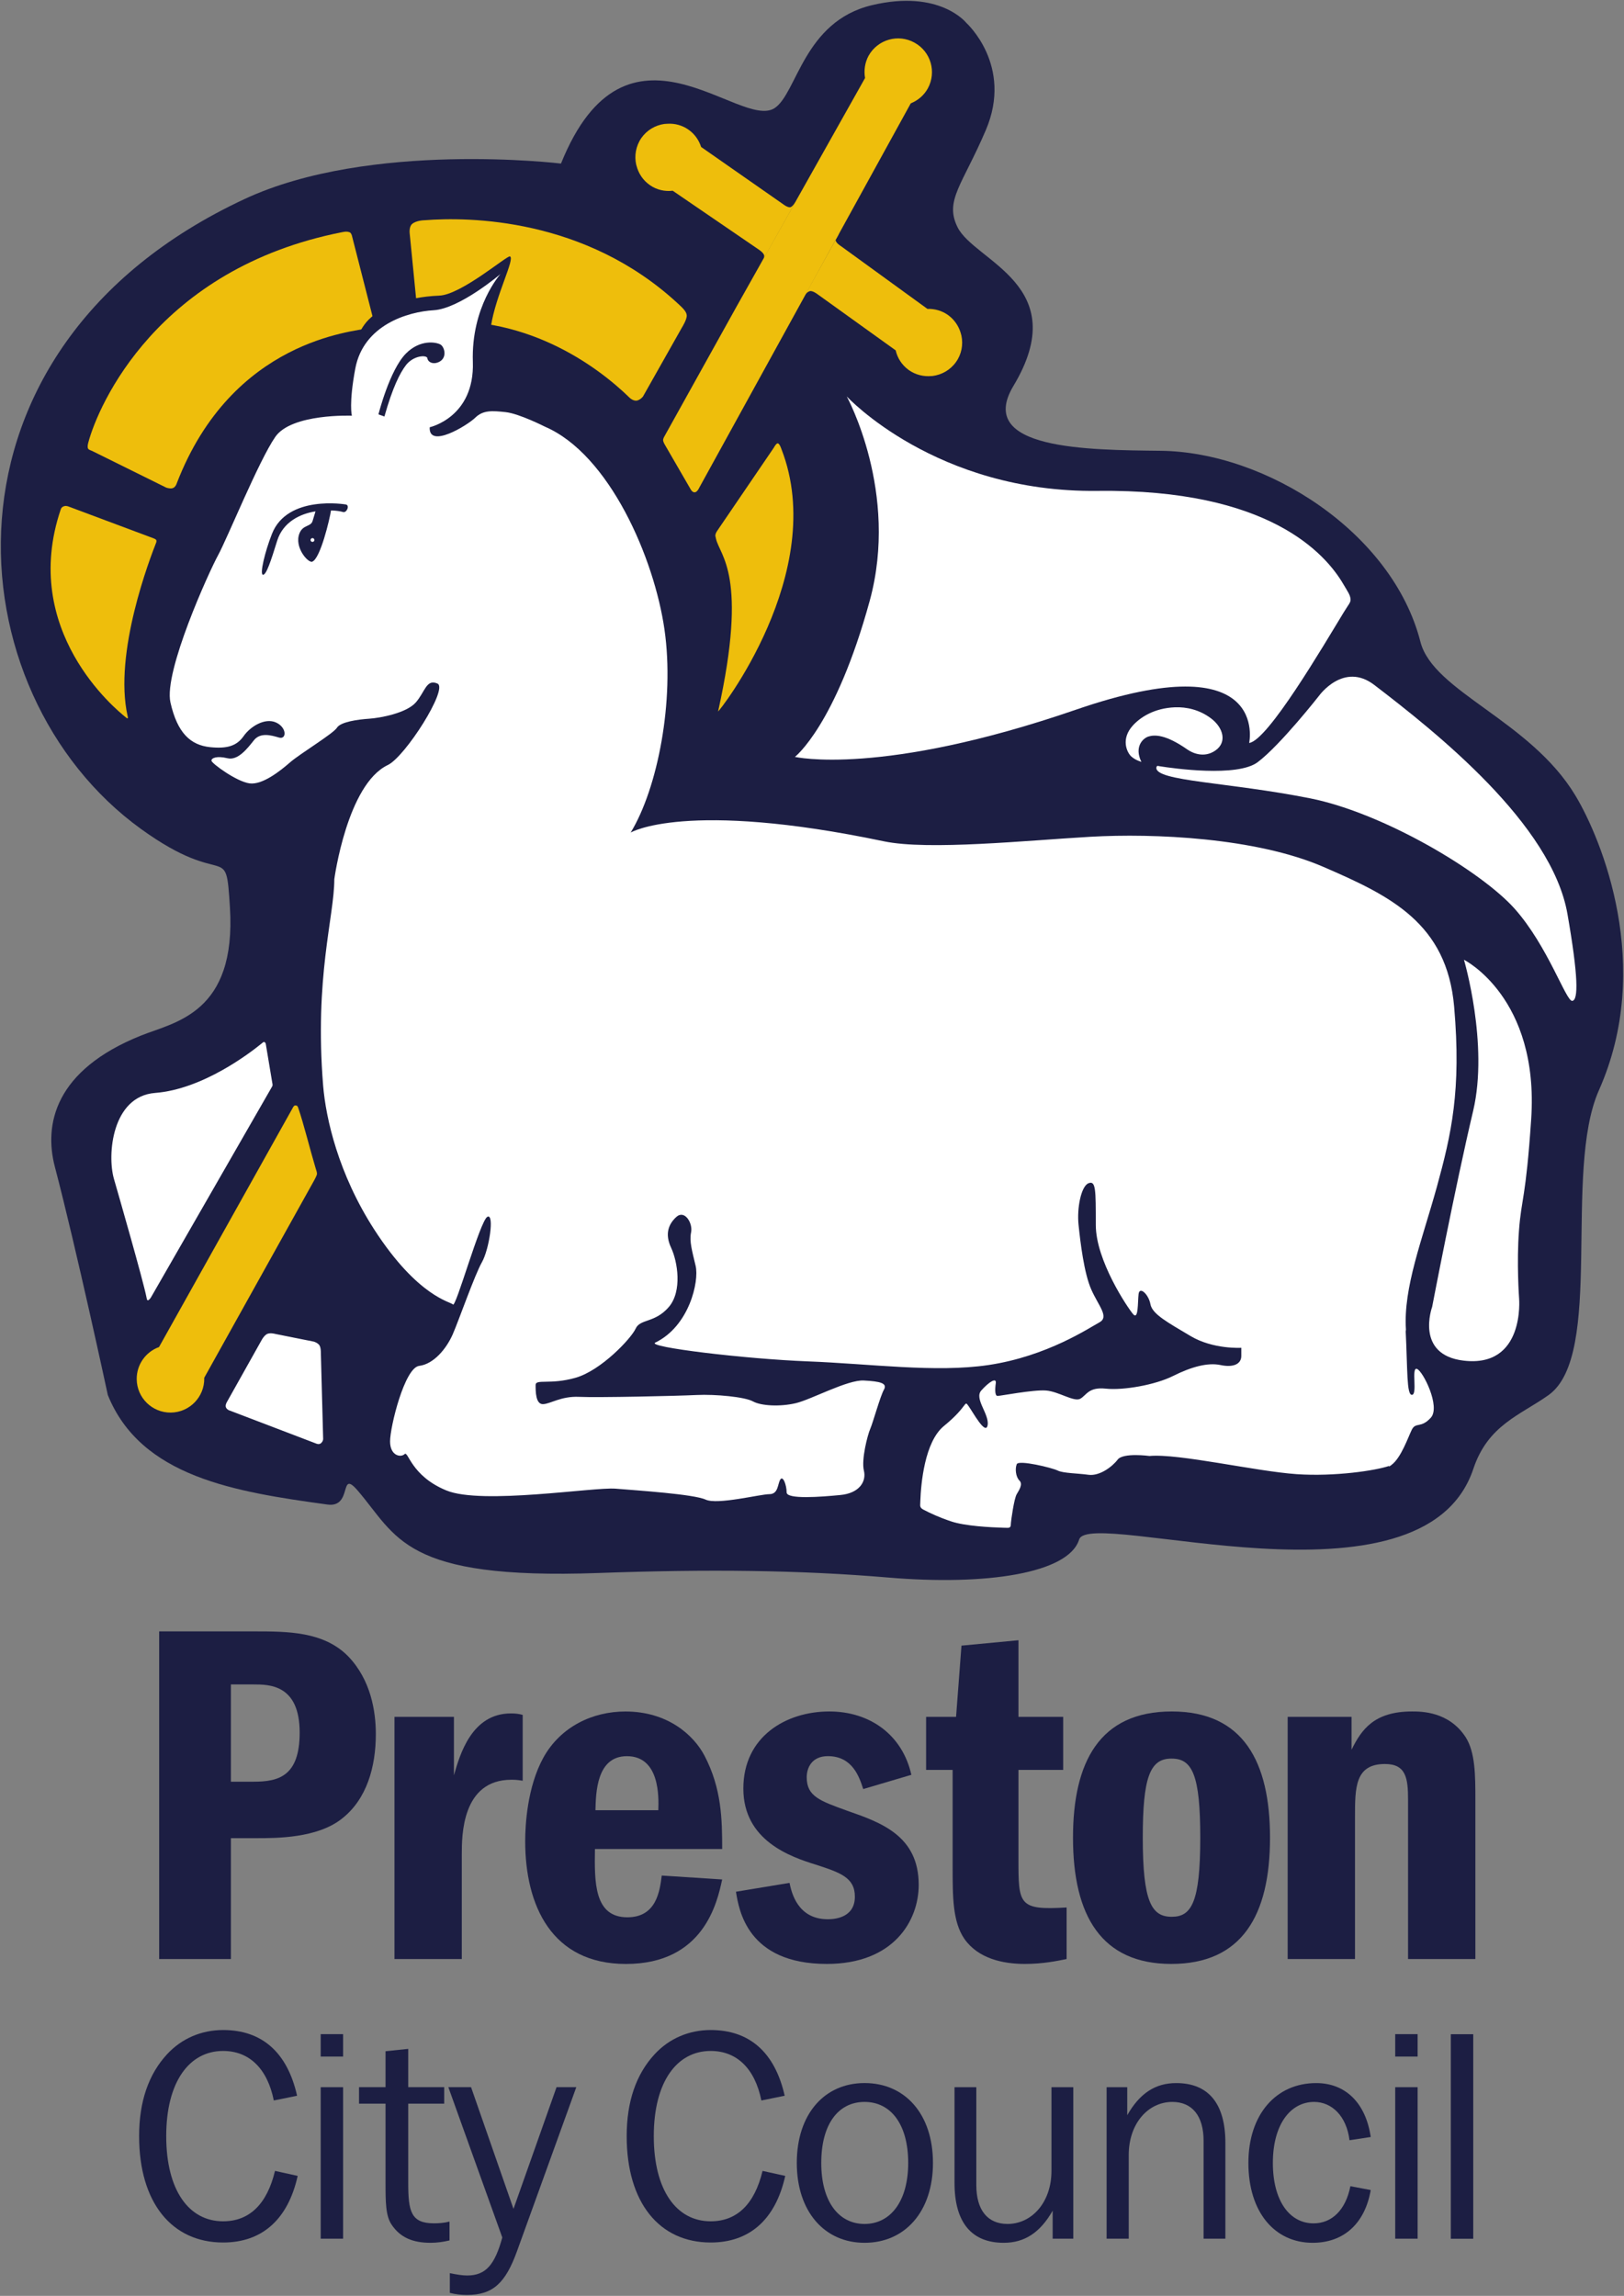 <?xml version="1.0" encoding="UTF-8" standalone="no"?>
<!-- Generator: Adobe Illustrator 19.2.0, SVG Export Plug-In . SVG Version: 6.00 Build 0)  -->

<svg
   xmlns:dc="http://purl.org/dc/elements/1.1/"
   xmlns:cc="http://creativecommons.org/ns#"
   xmlns:rdf="http://www.w3.org/1999/02/22-rdf-syntax-ns#"
   xmlns:svg="http://www.w3.org/2000/svg"
   xmlns="http://www.w3.org/2000/svg"
   xmlns:sodipodi="http://sodipodi.sourceforge.net/DTD/sodipodi-0.dtd"
   xmlns:inkscape="http://www.inkscape.org/namespaces/inkscape"
   version="1.1"
   id="Layer_1"
   x="0px"
   y="0px"
   viewBox="0 0 1000 1413.908"
   xml:space="preserve"
   inkscape:version="0.48.5 r10040"
   width="100%"
   height="100%"
   sodipodi:docname="logo.svg"><rect x="0" y="0" width="1000" height="1413.908" fill="#808080" stroke="none"/><defs
   id="defs71"><clipPath
     clipPathUnits="userSpaceOnUse"
     id="clipPath6765"><path
       inkscape:connector-curvature="0"
       d="m 678.33,120.77 81.94,0 0,33.347 -81.94,0 0,-33.347 z"
       id="path6767" /></clipPath><clipPath
     clipPathUnits="userSpaceOnUse"
     id="clipPath6693"><path
       inkscape:connector-curvature="0"
       d="m 672.569,98.818 97.696,0 0,64.285 -97.696,0 0,-64.285 z"
       id="path6695" /></clipPath></defs><sodipodi:namedview
   pagecolor="#ffffff"
   bordercolor="#666666"
   borderopacity="1"
   objecttolerance="10"
   gridtolerance="10"
   guidetolerance="10"
   inkscape:pageopacity="0"
   inkscape:pageshadow="2"
   inkscape:window-width="927"
   inkscape:window-height="1009"
   id="namedview69"
   showgrid="false"
   fit-margin-top="0.5"
   fit-margin-left="0.5"
   fit-margin-right="0.5"
   fit-margin-bottom="0.5"
   inkscape:zoom="0.31982941"
   inkscape:cx="570.304"
   inkscape:cy="649.05693"
   inkscape:window-x="983"
   inkscape:window-y="9"
   inkscape:window-maximized="0"
   inkscape:current-layer="Layer_1" />
<style
   type="text/css"
   id="style3">
	.st0{fill:#005689;}
	.st1{fill:#9FCFCE;}
	.st2{fill:#80A51B;}
</style>





<g
   id="g6689"
   transform="matrix(18.284,0,0,-18.284,-12992.297,3641.798)"><g
     id="g6691"
     clip-path="url(#clipPath6693)"><g
       id="g6697"
       transform="translate(719.12,144.23)"><path
         d="M 0,0 C 1.158,0 2.366,0 3.193,-0.844 3.954,-1.638 4.12,-2.697 4.12,-3.458 4.12,-4.55 3.822,-5.658 2.962,-6.32 2.135,-6.965 0.778,-6.965 0.099,-6.965 l -0.86,0 0,-4.071 -2.416,0 L -3.177,0 0,0 z m -0.761,-1.787 0,-3.276 0.761,0 c 0.844,0 1.555,0.182 1.555,1.655 0,1.621 -1.026,1.621 -1.555,1.621 l -0.761,0 z"
         style="fill:#1c1e43;fill-opacity:1;fill-rule:nonzero;stroke:none"
         id="path6699"
         inkscape:connector-curvature="0" /></g><g
       id="g6701"
       transform="translate(725.87,141.351)"><path
         d="m 0,0 0,-1.969 c 0.199,0.695 0.596,2.085 1.919,2.085 0.166,0 0.282,-0.017 0.397,-0.05 l 0,-2.217 c -0.198,0.033 -0.297,0.033 -0.38,0.033 -1.671,0 -1.671,-1.886 -1.671,-2.515 l 0,-3.524 -2.267,0 0,8.157 L 0,0 z"
         style="fill:#1c1e43;fill-opacity:1;fill-rule:nonzero;stroke:none"
         id="path6703"
         inkscape:connector-curvature="0" /></g><g
       id="g6705"
       transform="translate(730.619,136.9)"><path
         d="m 0,0 c -0.016,-1.109 -0.033,-2.3 1.092,-2.3 0.976,0 1.092,0.877 1.158,1.406 L 4.285,-1.026 C 4.12,-1.787 3.673,-3.872 1.043,-3.872 c -2.499,0 -3.392,1.969 -3.392,4.137 0,0.529 0.066,1.819 0.612,2.812 0.579,1.043 1.654,1.555 2.763,1.555 1.423,0 2.3,-0.794 2.664,-1.489 C 4.269,2.035 4.285,0.993 4.285,0 L 0,0 z m 2.134,1.307 c 0.017,0.446 0.05,1.82 -1.058,1.82 -1.026,0 -1.043,-1.241 -1.059,-1.82 l 2.117,0 z"
         style="fill:#1c1e43;fill-opacity:1;fill-rule:nonzero;stroke:none"
         id="path6707"
         inkscape:connector-curvature="0" /></g><g
       id="g6709"
       transform="translate(739.654,138.919)"><path
         d="m 0,0 c -0.133,0.414 -0.364,1.109 -1.192,1.109 -0.529,0 -0.711,-0.381 -0.711,-0.712 0,-0.645 0.447,-0.794 1.357,-1.125 1.142,-0.397 2.415,-0.844 2.415,-2.498 0,-1.208 -0.843,-2.664 -3.094,-2.664 -2.68,0 -2.961,1.82 -3.061,2.432 l 1.804,0.298 c 0.066,-0.314 0.265,-1.225 1.29,-1.225 0.232,0 0.911,0.05 0.911,0.761 0,0.646 -0.497,0.811 -1.308,1.076 -0.86,0.265 -2.448,0.811 -2.448,2.565 0,1.754 1.439,2.597 2.895,2.597 1.374,0 2.465,-0.794 2.763,-2.134 L 0,0 z"
         style="fill:#1c1e43;fill-opacity:1;fill-rule:nonzero;stroke:none"
         id="path6711"
         inkscape:connector-curvature="0" /></g><g
       id="g6713"
       transform="translate(744.882,143.932)"><path
         d="m 0,0 0,-2.581 1.506,0 0,-1.787 -1.506,0 0,-2.995 C 0,-8.902 0,-9.1 1.622,-9.001 l 0,-1.737 c -0.331,-0.066 -0.795,-0.165 -1.407,-0.165 -0.744,0 -1.572,0.182 -2.035,0.843 -0.397,0.579 -0.397,1.407 -0.397,2.449 l 0,3.243 -0.893,0 0,1.787 1.009,0 0.182,2.399 L 0,0 z"
         style="fill:#1c1e43;fill-opacity:1;fill-rule:nonzero;stroke:none"
         id="path6715"
         inkscape:connector-curvature="0" /></g><g
       id="g6717"
       transform="translate(753.354,137.281)"><path
         d="m 0,0 c 0,-2.614 -0.943,-4.252 -3.326,-4.252 -2.349,0 -3.309,1.621 -3.309,4.252 0,2.548 0.894,4.252 3.326,4.252 C -0.893,4.252 0,2.548 0,0 m -3.326,2.664 c -0.728,0 -0.959,-0.662 -0.959,-2.664 0,-2.167 0.297,-2.664 0.976,-2.664 0.662,0 0.96,0.48 0.96,2.664 0,2.101 -0.265,2.664 -0.96,2.664 l -0.017,0 z"
         style="fill:#1c1e43;fill-opacity:1;fill-rule:nonzero;stroke:none"
         id="path6719"
         inkscape:connector-curvature="0" /></g><g
       id="g6721"
       transform="translate(756.1,141.351)"><path
         d="m 0,0 0,-1.108 c 0.331,0.678 0.761,1.29 2.035,1.29 0.315,0 1.241,0 1.804,-0.861 C 4.17,-1.191 4.17,-1.985 4.17,-2.796 l 0,-5.361 -2.267,0 0,5.361 c 0,0.728 -0.066,1.208 -0.778,1.208 -1.009,0 -1.009,-0.795 -1.009,-1.787 l 0,-4.782 -2.267,0 0,8.157 L 0,0 z"
         style="fill:#1c1e43;fill-opacity:1;fill-rule:nonzero;stroke:none"
         id="path6723"
         inkscape:connector-curvature="0" /></g><g
       id="g6725"
       transform="translate(718.097,130.098)"><path
         d="m 0,0 c -1.142,0 -1.916,-1.042 -1.916,-2.869 0,-1.826 0.764,-2.869 1.916,-2.869 0.883,0 1.479,0.576 1.747,1.698 L 2.511,-4.209 C 2.184,-5.678 1.31,-6.452 0,-6.452 c -1.727,0 -2.829,1.34 -2.829,3.583 0,1.162 0.317,2.085 0.943,2.76 0.486,0.526 1.151,0.814 1.886,0.814 1.31,0 2.164,-0.755 2.491,-2.214 L 1.707,-1.668 C 1.489,-0.585 0.873,0 0,0"
         style="fill:#1c1e43;fill-opacity:1;fill-rule:nonzero;stroke:none"
         id="path6727"
         inkscape:connector-curvature="0" /></g><path
       d="m 721.383,130.664 0.755,0 0,-0.755 -0.755,0 0,0.755 z m 0,-1.787 0.755,0 0,-5.102 -0.755,0 0,5.102 z"
       style="fill:#1c1e43;fill-opacity:1;fill-rule:nonzero;stroke:none"
       id="path6729"
       inkscape:connector-curvature="0" /><g
       id="g6731"
       transform="translate(723.567,128.322)"><path
         d="m 0,0 -0.893,0 0,0.556 0.893,0 0,1.211 0.764,0.079 0,-1.29 1.211,0 0,-0.556 -1.211,0 0,-2.67 c 0,-0.953 0.09,-1.36 0.864,-1.36 0.159,0 0.338,0.01 0.526,0.059 l 0,-0.635 c -0.208,-0.05 -0.427,-0.08 -0.635,-0.08 -0.606,0 -1.023,0.179 -1.311,0.606 C 0,-3.782 0,-3.306 0,-2.65 L 0,0 z"
         style="fill:#1c1e43;fill-opacity:1;fill-rule:nonzero;stroke:none"
         id="path6733"
         inkscape:connector-curvature="0" /></g><g
       id="g6735"
       transform="translate(725.732,122.614)"><path
         d="m 0,0 c 0.238,-0.05 0.427,-0.079 0.586,-0.079 0.635,0 0.933,0.377 1.181,1.28 l -1.817,5.063 0.765,0 1.429,-4.1 1.45,4.1 0.665,0 -1.995,-5.52 C 1.876,-0.328 1.459,-0.735 0.576,-0.735 0.387,-0.735 0.199,-0.715 0,-0.665 L 0,0 z"
         style="fill:#1c1e43;fill-opacity:1;fill-rule:nonzero;stroke:none"
         id="path6737"
         inkscape:connector-curvature="0" /></g><g
       id="g6739"
       transform="translate(734.517,130.098)"><path
         d="m 0,0 c -1.141,0 -1.916,-1.042 -1.916,-2.869 0,-1.826 0.764,-2.869 1.916,-2.869 0.883,0 1.479,0.576 1.747,1.698 L 2.511,-4.209 C 2.184,-5.678 1.31,-6.452 0,-6.452 c -1.727,0 -2.829,1.34 -2.829,3.583 0,1.162 0.317,2.085 0.943,2.76 0.486,0.526 1.151,0.814 1.886,0.814 1.31,0 2.164,-0.755 2.492,-2.214 L 1.707,-1.668 C 1.489,-0.585 0.873,0 0,0"
         style="fill:#1c1e43;fill-opacity:1;fill-rule:nonzero;stroke:none"
         id="path6741"
         inkscape:connector-curvature="0" /></g><g
       id="g6743"
       transform="translate(737.417,126.326)"><path
         d="M 0,0 C 0,1.648 0.933,2.691 2.283,2.691 3.643,2.691 4.586,1.648 4.586,0 4.586,-1.638 3.643,-2.69 2.283,-2.69 0.933,-2.69 0,-1.638 0,0 M 3.752,0 C 3.752,1.301 3.167,2.055 2.283,2.055 1.4,2.055 0.824,1.311 0.824,0 c 0,-1.3 0.585,-2.055 1.459,-2.055 0.874,0 1.469,0.765 1.469,2.055"
         style="fill:#1c1e43;fill-opacity:1;fill-rule:nonzero;stroke:none"
         id="path6745"
         inkscape:connector-curvature="0" /></g><g
       id="g6747"
       transform="translate(746.729,123.775)"><path
         d="m 0,0 -0.695,0 0,0.943 C -1.112,0.209 -1.638,-0.139 -2.343,-0.139 -3.425,-0.139 -4,0.546 -4,1.876 l 0,3.226 0.734,0 0,-3.296 c 0,-0.853 0.387,-1.31 1.052,-1.31 0.814,0 1.479,0.725 1.479,1.787 l 0,2.819 L 0,5.102 0,0 z"
         style="fill:#1c1e43;fill-opacity:1;fill-rule:nonzero;stroke:none"
         id="path6749"
         inkscape:connector-curvature="0" /></g><g
       id="g6751"
       transform="translate(747.851,128.877)"><path
         d="m 0,0 0.695,0 0,-0.943 C 1.112,-0.209 1.638,0.139 2.343,0.139 3.425,0.139 4,-0.546 4,-1.876 l 0,-3.226 -0.734,0 0,3.295 c 0,0.844 -0.387,1.311 -1.052,1.311 -0.814,0 -1.469,-0.725 -1.469,-1.787 l 0,-2.819 L 0,-5.102 0,0 z"
         style="fill:#1c1e43;fill-opacity:1;fill-rule:nonzero;stroke:none"
         id="path6753"
         inkscape:connector-curvature="0" /></g><g
       id="g6755"
       transform="translate(754.84,128.381)"><path
         d="m 0,0 c -0.794,0 -1.39,-0.754 -1.39,-2.055 0,-1.28 0.566,-2.035 1.37,-2.035 0.616,0 1.082,0.447 1.241,1.251 L 1.906,-2.968 C 1.708,-4.11 0.983,-4.745 -0.05,-4.745 c -1.28,0 -2.164,1.033 -2.164,2.69 0,1.638 0.934,2.69 2.284,2.69 0.972,0 1.667,-0.655 1.836,-1.816 L 1.191,-1.29 C 1.092,-0.476 0.596,0 0,0"
         style="fill:#1c1e43;fill-opacity:1;fill-rule:nonzero;stroke:none"
         id="path6757"
         inkscape:connector-curvature="0" /></g><path
       d="m 757.57,130.664 0.755,0 0,-0.755 -0.755,0 0,0.755 z m 0,-1.787 0.755,0 0,-5.102 -0.755,0 0,5.102 z"
       style="fill:#1c1e43;fill-opacity:1;fill-rule:nonzero;stroke:none"
       id="path6759"
       inkscape:connector-curvature="0" /></g></g><path
   d="m 893.359,1252.778 13.804,0 0,125.956 -13.804,0 0,-125.956 z"
   style="fill:#1c1e43;fill-opacity:1;fill-rule:nonzero;stroke:none"
   id="path6769"
   inkscape:connector-curvature="0" /><g
   id="g6771"
   transform="matrix(29.164,0,0,-29.164,345.437,100.735)"><path
     d="m 0,0 c 0,0 -4.029,0.488 -6.679,-0.748 -6.79,-3.165 -6.153,-10.438 -2.189,-13.303 1.811,-1.309 1.788,-0.208 1.878,-1.655 0.14,-2.241 -1.164,-2.422 -1.878,-2.708 -1.818,-0.729 -2.054,-1.874 -1.818,-2.773 0.453,-1.722 1.118,-4.818 1.118,-4.818 0.7,-1.731 2.689,-2.045 4.637,-2.312 0.541,-0.074 0.239,0.758 0.636,0.298 0.836,-0.971 0.958,-1.892 5.082,-1.744 2.332,0.084 4.258,0.062 6.115,-0.095 2.08,-0.177 3.817,0.089 4.038,0.802 0.215,0.689 7.26,-1.69 8.323,1.492 0.31,0.93 0.99,1.132 1.589,1.559 1.182,0.843 0.299,4.718 1.063,6.437 1.164,2.62 0.055,5.303 -0.495,6.22 -0.955,1.591 -3.003,2.192 -3.274,3.249 -0.591,2.313 -3.256,4.009 -5.486,4.034 -1.532,0.017 -3.916,0.022 -3.107,1.37 1.276,2.127 -0.821,2.627 -1.18,3.351 -0.28,0.563 0.102,0.891 0.597,2.051 0.583,1.367 -0.411,2.263 -0.411,2.263 0,0 -0.562,0.717 -1.997,0.374 C 5.124,2.999 4.985,1.488 4.513,1.173 3.783,0.684 1.383,3.437 0,0"
     style="fill:#1c1e43;fill-opacity:1;fill-rule:nonzero;stroke:none"
     id="path6773"
     inkscape:connector-curvature="0" /></g><g
   id="g6783"
   transform="matrix(29.164,0,0,-29.164,195.179,722.933)"><path
     d="M 0,0 C 0,0.032 -0.008,0.056 -0.032,0.132 -0.141,0.493 -0.283,1.07 -0.398,1.4 -0.411,1.435 -0.42,1.445 -0.461,1.445 -0.49,1.446 -0.518,1.382 -0.518,1.382 l -2.817,-5.039 c -0.277,-0.1 -0.474,-0.367 -0.471,-0.678 0.004,-0.395 0.327,-0.71 0.721,-0.706 0.394,0.005 0.709,0.328 0.705,0.721 0,0.005 -10e-4,0.009 -10e-4,0.013 l 2.321,4.168 c 0,0 0.06,0.107 0.06,0.139"
     style="fill:#eebe0c;fill-opacity:1;fill-rule:nonzero;stroke:none"
     id="path6785"
     inkscape:connector-curvature="0" /></g><g
   id="g6787"
   transform="matrix(29.164,0,0,-29.164,489.483,466.129)"><path
     d="m 0,0 c 0,0 0.857,0.661 1.579,3.295 0.628,2.294 -0.485,4.317 -0.485,4.317 0,0 1.881,-2.037 5.297,-1.995 3.614,0.045 4.812,-1.325 5.191,-1.974 0.094,-0.161 0.14,-0.219 0.149,-0.31 C 11.738,3.259 11.694,3.228 11.586,3.05 11.155,2.343 9.986,0.346 9.591,0.294 c 0,0 0.457,2.122 -3.659,0.702 C 1.815,-0.422 0,0 0,0"
     style="fill:#ffffff;fill-opacity:1;fill-rule:nonzero;stroke:none"
     id="path6789"
     inkscape:connector-curvature="0" /></g><g
   id="g6791"
   transform="matrix(29.164,0,0,-29.164,748.32,462.25)"><path
     d="M 0,0 C -0.235,-0.162 -0.478,-0.054 -0.585,0.02 -1.052,0.347 -1.281,0.335 -1.408,0.298 -1.535,0.259 -1.714,0.072 -1.56,-0.238 c 0,0 -0.127,0.033 -0.217,0.117 -0.089,0.086 -0.223,0.367 0.039,0.653 0.155,0.17 0.447,0.365 0.888,0.382 0.238,0.009 0.518,-0.048 0.767,-0.239 C 0.171,0.479 0.253,0.173 0,0"
     style="fill:#ffffff;fill-opacity:1;fill-rule:nonzero;stroke:none"
     id="path6793"
     inkscape:connector-curvature="0" /></g><g
   id="g6795"
   transform="matrix(29.164,0,0,-29.164,712.509,471.795)"><path
     d="M 0,0 C 0.013,0.008 0.015,0.003 0.051,-0.003 0.339,-0.049 1.695,-0.24 2.124,0.083 2.606,0.447 3.423,1.49 3.423,1.49 c 0,0 0.516,0.717 1.16,0.225 1.312,-1.004 3.75,-2.939 4.081,-4.839 0.229,-1.314 0.233,-1.819 0.101,-1.834 -0.13,-0.016 -0.513,1.156 -1.218,1.948 -0.707,0.792 -2.769,2.019 -4.311,2.328 -1.731,0.345 -3.267,0.36 -3.252,0.647 C -0.015,-0.022 -0.012,-0.009 0,0"
     style="fill:#ffffff;fill-opacity:1;fill-rule:nonzero;stroke:none"
     id="path6797"
     inkscape:connector-curvature="0" /></g><g
   id="g6799"
   transform="matrix(29.164,0,0,-29.164,440.612,328.999)"><path
     d="M 0,0 C -0.007,-0.033 -0.006,-0.033 0.009,-0.095 0.088,-0.457 0.694,-0.856 0.054,-3.741 0.043,-3.791 2.401,-0.807 1.392,1.795 1.372,1.852 1.344,1.916 1.313,1.919 1.28,1.922 1.23,1.827 1.23,1.827 L 0.042,0.082 C 0.042,0.082 0.005,0.031 0,0"
     style="fill:#eebe0c;fill-opacity:1;fill-rule:nonzero;stroke:none"
     id="path6801"
     inkscape:connector-curvature="0" /></g><g
   id="g6803"
   transform="matrix(29.164,0,0,-29.164,96.053,332.376)"><path
     d="m 0,0 c 0.021,-0.023 0.003,-0.063 0.003,-0.063 -0.119,-0.304 -0.906,-2.325 -0.601,-3.666 0.001,-0.006 0.01,-0.044 -0.002,-0.044 -0.015,0.001 -0.026,0.012 -0.036,0.021 -0.212,0.167 -2.243,1.835 -1.374,4.395 0.011,0.036 0.039,0.058 0.08,0.067 0.041,0.01 0.09,-0.012 0.09,-0.012 l 1.794,-0.671 c 0,0 0.033,-0.013 0.046,-0.027"
     style="fill:#eebe0c;fill-opacity:1;fill-rule:nonzero;stroke:none"
     id="path6805"
     inkscape:connector-curvature="0" /></g><g
   id="g6807"
   transform="matrix(29.164,0,0,-29.164,215.264,143.04)"><path
     d="M 0,0 C 0.036,-0.014 0.049,-0.072 0.049,-0.072 L 0.506,-1.86 c 0,0 0.032,-0.087 -0.001,-0.119 -0.026,-0.027 -0.111,-0.045 -0.111,-0.045 -0.29,-0.079 -2.869,-0.23 -4.044,-3.28 0,0 -0.026,-0.093 -0.102,-0.104 -0.058,-0.008 -0.122,0.017 -0.122,0.017 l -1.566,0.775 c 0,0 -0.06,0.02 -0.077,0.04 -0.03,0.039 0.001,0.138 0.001,0.138 0.207,0.778 1.452,3.674 5.365,4.441 C -0.094,0.014 -0.049,0.019 0,0"
     style="fill:#eebe0c;fill-opacity:1;fill-rule:nonzero;stroke:none"
     id="path6809"
     inkscape:connector-curvature="0" /></g><g
   id="g6811"
   transform="matrix(29.164,0,0,-29.164,392.57,246.607)"><path
     d="m 0,0 c -0.077,-0.025 -0.159,0.049 -0.159,0.049 -0.707,0.692 -2.249,1.821 -4.326,1.594 0,0 -0.082,-0.017 -0.116,0.02 -0.036,0.036 -0.038,0.12 -0.038,0.12 L -4.81,3.521 c 0,0 -0.02,0.141 0.048,0.203 0.088,0.08 0.265,0.081 0.265,0.081 0.924,0.073 3.391,0.055 5.35,-1.76 C 0.939,1.965 1.034,1.882 1.039,1.797 1.045,1.71 0.94,1.544 0.94,1.544 L 0.117,0.086 C 0.117,0.086 0.077,0.026 0,0"
     style="fill:#eebe0c;fill-opacity:1;fill-rule:nonzero;stroke:none"
     id="path6813"
     inkscape:connector-curvature="0" /></g><g
   id="g6815"
   transform="matrix(29.164,0,0,-29.164,495.715,181.659)"><path
     d="M 0,0 C 0,0 0.041,0.064 0.099,0.08 0.159,0.098 0.266,0.014 0.266,0.014 L 1.914,-1.17 c 0.037,-0.162 0.13,-0.309 0.274,-0.414 0.146,-0.104 0.317,-0.143 0.482,-0.128 l 0.022,10e-4 c 0.191,0.025 0.372,0.123 0.493,0.292 0.121,0.167 0.156,0.37 0.117,0.559 L 3.285,-0.797 C 3.241,-0.653 3.152,-0.52 3.021,-0.425 2.888,-0.33 2.735,-0.29 2.584,-0.294 L 0.753,1.035 c 0,0 -0.086,0.052 -0.104,0.108 -0.015,0.049 0.069,0.152 0.069,0.152"
     style="fill:#eebe0c;fill-opacity:1;fill-rule:nonzero;stroke:none"
     id="path6817"
     inkscape:connector-curvature="0" /></g><g
   id="g6819"
   transform="matrix(29.164,0,0,-29.164,489.906,124.284)"><path
     d="m 0,0 c 0,0 -0.07,-0.116 -0.12,-0.116 -0.058,-0.001 -0.136,0.06 -0.136,0.06 L -1.995,1.158 C -2.041,1.301 -2.131,1.433 -2.264,1.525 -2.399,1.619 -2.553,1.657 -2.703,1.648 L -2.77,1.644 C -2.961,1.618 -3.139,1.515 -3.257,1.347 -3.375,1.175 -3.407,0.971 -3.366,0.785 l 0.007,-0.023 c 0.04,-0.159 0.135,-0.307 0.281,-0.409 0.147,-0.103 0.319,-0.139 0.483,-0.119 l 1.813,-1.24 c 0,0 0.115,-0.072 0.119,-0.134 0.004,-0.061 -0.043,-0.119 -0.043,-0.119"
     style="fill:#eebe0c;fill-opacity:1;fill-rule:nonzero;stroke:none"
     id="path6821"
     inkscape:connector-curvature="0" /></g><g
   id="g6823"
   transform="matrix(29.164,0,0,-29.164,560.815,63.643)"><path
     d="M 0,0 C 0.148,0.06 0.277,0.165 0.36,0.315 0.548,0.659 0.425,1.091 0.08,1.281 -0.264,1.473 -0.696,1.349 -0.889,1.008 -0.971,0.858 -0.992,0.691 -0.965,0.535 l -2.71,-4.821 -1.52,-2.735 c 0,0 -0.033,-0.051 -0.034,-0.089 0,-0.039 0.034,-0.094 0.034,-0.094 l 0.544,-0.94 c 0,0 0.034,-0.074 0.091,-0.07 0.055,0.005 0.095,0.099 0.095,0.099 L 0,0 z"
     style="fill:#eebe0c;fill-opacity:1;fill-rule:nonzero;stroke:none"
     id="path6825"
     inkscape:connector-curvature="0" /></g><g
   id="g6827"
   transform="matrix(29.164,0,0,-29.164,313.973,157.911)"><path
     d="M 0,0 C 0.117,-0.038 -0.3,-0.821 -0.399,-1.469 L -3.19,-1.653 c 0,0 0.043,0.127 0.162,0.268 0.12,0.141 0.329,0.27 0.329,0.27 0,0 0.453,0.257 1.209,0.287 C -1.027,-0.809 -0.063,0.021 0,0"
     style="fill:#1c1e43;fill-opacity:1;fill-rule:nonzero;stroke:none"
     id="path6829"
     inkscape:connector-curvature="0" /></g><g
   id="g6831"
   transform="matrix(29.164,0,0,-29.164,167.823,668.367)"><path
     d="m 0,0 c 0.002,0.016 -0.005,0.047 -0.005,0.047 l -0.138,0.827 c 0,0 -0.004,0.025 -0.023,0.035 -0.02,0.01 -0.02,0.01 -0.065,-0.027 -0.25,-0.204 -1.245,-0.967 -2.249,-1.044 -0.907,-0.07 -1.017,-1.303 -0.868,-1.818 0.105,-0.364 0.614,-2.135 0.686,-2.496 0.003,-0.016 0.009,-0.065 0.028,-0.065 0.03,0.001 0.067,0.062 0.067,0.062 l 2.553,4.444 c 0,0 0.012,0.019 0.014,0.035"
     style="fill:#ffffff;fill-opacity:1;fill-rule:nonzero;stroke:none"
     id="path6833"
     inkscape:connector-curvature="0" /></g><g
   id="g6835"
   transform="matrix(29.164,0,0,-29.164,196.45,828.178)"><path
     d="m 0,0 c -0.04,0.046 -0.109,0.066 -0.109,0.066 l -0.816,0.163 c 0,0 -0.104,0.03 -0.171,-0.001 C -1.162,0.196 -1.213,0.097 -1.213,0.097 l -0.731,-1.304 c 0,0 -0.037,-0.059 -0.025,-0.105 0.012,-0.046 0.064,-0.07 0.064,-0.07 l 1.839,-0.702 c 0,0 0.065,-0.034 0.109,0.007 0.045,0.041 0.044,0.088 0.044,0.088 L 0.038,-0.16 c 0,0 0.003,0.114 -0.038,0.16"
     style="fill:#ffffff;fill-opacity:1;fill-rule:nonzero;stroke:none"
     id="path6837"
     inkscape:connector-curvature="0" /></g><g
   id="g6839"
   transform="matrix(29.164,0,0,-29.164,895.415,620.063)"><path
     d="m 0,0 c -0.153,1.767 -1.344,2.343 -2.765,2.957 -1.421,0.615 -3.572,0.711 -4.915,0.634 -1.344,-0.077 -3.419,-0.292 -4.359,-0.096 -4.192,0.879 -5.348,0.185 -5.348,0.185 0.569,0.932 0.931,2.78 0.714,4.287 -0.216,1.506 -1.161,3.697 -2.524,4.284 0,0 -0.541,0.275 -0.828,0.307 -0.287,0.031 -0.478,0.045 -0.643,-0.117 -0.166,-0.162 -0.988,-0.666 -0.962,-0.202 0,0 0.949,0.208 0.911,1.378 -0.039,1.17 0.584,1.858 0.584,1.858 0,0 -0.862,-0.733 -1.412,-0.765 -0.549,-0.032 -1.481,-0.312 -1.654,-1.231 -0.14,-0.747 -0.072,-0.996 -0.072,-0.996 0,0 -1.272,0.051 -1.617,-0.447 -0.346,-0.498 -1.015,-2.146 -1.207,-2.497 -0.192,-0.351 -1.153,-2.464 -1.007,-3.111 0.146,-0.648 0.425,-0.9 0.833,-0.944 0.366,-0.038 0.566,0.026 0.711,0.231 0.143,0.206 0.45,0.394 0.684,0.29 0.234,-0.106 0.228,-0.369 0.061,-0.318 -0.167,0.05 -0.391,0.11 -0.525,-0.056 -0.134,-0.168 -0.336,-0.437 -0.562,-0.381 -0.225,0.054 -0.341,0.004 -0.336,-0.053 0.006,-0.057 0.529,-0.441 0.803,-0.478 0.274,-0.038 0.655,0.267 0.862,0.448 0.207,0.179 0.908,0.603 0.984,0.726 0.076,0.124 0.438,0.175 0.679,0.191 0.24,0.016 0.788,0.119 0.986,0.343 0.197,0.226 0.223,0.504 0.458,0.399 0.234,-0.105 -0.682,-1.546 -1.049,-1.72 -0.86,-0.409 -1.129,-2.41 -1.129,-2.41 -0.002,-0.802 -0.422,-2.062 -0.236,-4.361 0.057,-0.689 0.32,-1.861 1.078,-3.036 0.929,-1.438 1.628,-1.529 1.661,-1.584 0.058,-0.096 0.575,1.774 0.729,1.851 0.153,0.076 0.038,-0.691 -0.116,-0.96 -0.153,-0.269 -0.48,-1.208 -0.614,-1.517 -0.134,-0.308 -0.403,-0.633 -0.71,-0.671 -0.308,-0.038 -0.615,-1.287 -0.615,-1.594 0,-0.308 0.229,-0.346 0.307,-0.269 0.077,0.076 0.134,-0.461 0.883,-0.768 0.749,-0.308 3.111,0.076 3.572,0.038 0.461,-0.038 1.652,-0.116 1.901,-0.231 0.25,-0.115 1.152,0.115 1.345,0.115 0.191,0 0.173,0.212 0.23,0.307 0.057,0.097 0.135,-0.116 0.135,-0.269 0,-0.153 0.729,-0.095 1.133,-0.056 0.403,0.037 0.556,0.287 0.498,0.517 -0.056,0.23 0.077,0.75 0.136,0.884 0.058,0.134 0.211,0.691 0.288,0.825 0.076,0.135 -0.077,0.174 -0.424,0.192 -0.344,0.02 -1.113,-0.403 -1.439,-0.479 -0.327,-0.077 -0.73,-0.058 -0.903,0.038 -0.173,0.095 -0.787,0.154 -1.191,0.135 -0.402,-0.02 -2.093,-0.058 -2.478,-0.039 -0.383,0.019 -0.614,-0.153 -0.767,-0.154 -0.153,0 -0.153,0.271 -0.153,0.404 0,0.134 0.306,0 0.844,0.153 0.538,0.154 1.171,0.827 1.268,1.037 0.095,0.211 0.403,0.115 0.698,0.454 0.293,0.339 0.186,0.967 0.051,1.255 -0.135,0.288 -0.058,0.499 0.114,0.653 0.174,0.152 0.347,-0.135 0.308,-0.327 -0.039,-0.191 0.019,-0.384 0.096,-0.71 0.077,-0.325 -0.134,-1.273 -0.853,-1.62 -0.192,-0.093 1.892,-0.344 3.222,-0.396 1.314,-0.05 2.703,-0.243 3.815,-0.077 1.24,0.185 2.13,0.788 2.342,0.901 0.211,0.117 -0.02,0.347 -0.172,0.692 -0.154,0.346 -0.231,0.998 -0.269,1.363 -0.039,0.365 0.057,0.826 0.211,0.883 0.153,0.059 0.153,-0.133 0.153,-0.883 0,-0.749 0.672,-1.746 0.787,-1.881 0.115,-0.135 0.096,0.249 0.116,0.422 0.019,0.173 0.21,0 0.25,-0.211 0.037,-0.211 0.363,-0.385 0.844,-0.672 0.481,-0.288 1.075,-0.25 1.075,-0.25 l 0,-0.172 c 0,-0.174 -0.172,-0.25 -0.441,-0.192 -0.268,0.056 -0.614,-0.038 -0.999,-0.231 -0.384,-0.192 -1.056,-0.307 -1.421,-0.268 -0.364,0.038 -0.403,-0.134 -0.537,-0.212 -0.134,-0.077 -0.461,0.155 -0.73,0.173 -0.268,0.019 -0.959,-0.115 -1.018,-0.115 -0.057,-10e-4 -0.057,0.134 -0.038,0.269 0.019,0.134 -0.153,0.019 -0.306,-0.154 -0.155,-0.173 0.172,-0.499 0.134,-0.73 -0.039,-0.23 -0.308,0.269 -0.405,0.404 -0.095,0.133 0,0 -0.517,-0.423 -0.412,-0.335 -0.486,-1.23 -0.499,-1.582 -0.003,-0.091 -0.01,-0.11 0.011,-0.142 0.021,-0.032 0.08,-0.056 0.08,-0.056 0.108,-0.057 0.303,-0.15 0.562,-0.236 0.296,-0.099 0.833,-0.125 1.096,-0.133 0.093,-0.002 0.119,-0.008 0.142,0.011 0.022,0.018 0.017,0.042 0.023,0.105 0.003,0.037 0.064,0.497 0.121,0.592 0.057,0.097 0.134,0.213 0.057,0.289 -0.077,0.076 -0.096,0.249 -0.056,0.345 0.037,0.096 0.748,-0.076 0.863,-0.134 0.115,-0.058 0.422,-0.058 0.652,-0.09 0.231,-0.031 0.499,0.167 0.615,0.32 0.115,0.153 0.672,0.077 0.672,0.077 0.614,0.057 2.246,-0.325 3.111,-0.384 0.807,-0.054 1.665,0.077 1.945,0.173 l 0,-0.012 c 0.017,0.008 0.033,0.018 0.05,0.03 0,0.001 0,0.001 10e-4,0.001 l 0,10e-4 c 0.206,0.149 0.355,0.591 0.432,0.746 0.085,0.168 0.191,0.022 0.401,0.253 0.211,0.232 -0.167,0.989 -0.293,1.031 -0.126,0.043 0.02,-0.548 -0.107,-0.548 -0.112,0 -0.09,0.529 -0.13,1.338 l 0.005,0.04 c -0.059,0.884 0.345,1.9 0.653,3.014 C -0.059,-2.688 0.153,-1.767 0,0"
     style="fill:#ffffff;fill-opacity:1;fill-rule:nonzero;stroke:none"
     id="path6841"
     inkscape:connector-curvature="0" /></g><g
   id="g6843"
   transform="matrix(29.164,0,0,-29.164,901.458,591.074)"><path
     d="M 0,0 C 0,0 1.592,-0.794 1.419,-3.367 1.305,-5.06 1.214,-5.024 1.162,-5.712 c -0.053,-0.689 0.002,-1.44 0.002,-1.44 0,0 0.129,-1.468 -1.172,-1.313 -1.034,0.123 -0.664,1.134 -0.664,1.134 0,0 0.481,2.513 0.867,4.145 C 0.525,-1.779 0,0 0,0"
     style="fill:#ffffff;fill-opacity:1;fill-rule:nonzero;stroke:none"
     id="path6845"
     inkscape:connector-curvature="0" /></g><g
   id="g6847"
   transform="matrix(29.164,0,0,-29.164,161.894,353.955)"><path
     d="M 0,0 C 0.07,-0.011 0.169,0.291 0.302,0.721 0.426,1.113 0.785,1.288 1.11,1.338 1.096,1.291 1.072,1.216 1.049,1.136 1.012,1.008 0.846,1.061 0.772,0.875 0.655,0.582 0.955,0.243 1.041,0.276 1.214,0.34 1.41,1.177 1.438,1.358 1.546,1.355 1.638,1.341 1.693,1.324 c 0.079,-0.021 0.146,0.147 0.056,0.16 0,0 -1.232,0.211 -1.558,-0.621 C 0.042,0.485 -0.071,0.01 0,0 M 1.008,0.747 C 1.016,0.768 1.038,0.779 1.06,0.772 1.08,0.765 1.091,0.742 1.084,0.72 1.076,0.698 1.053,0.688 1.033,0.696 1.011,0.703 1.001,0.725 1.008,0.747"
     style="fill:#1c1e43;fill-opacity:1;fill-rule:nonzero;stroke:none"
     id="path6849"
     inkscape:connector-curvature="0" /></g><g
   id="g6851"
   transform="matrix(29.164,0,0,-29.164,236.709,256.515)"><path
     d="m 0,0 -0.126,0.045 c 0,0 0.233,0.931 0.579,1.284 C 0.756,1.635 1.094,1.571 1.182,1.521 1.271,1.473 1.342,1.221 1.126,1.141 1.018,1.101 0.918,1.149 0.907,1.231 0.898,1.304 0.615,1.294 0.454,1.084 0.329,0.919 0.177,0.626 0,0"
     style="fill:#1c1e43;fill-opacity:1;fill-rule:nonzero;stroke:none"
     id="path6853"
     inkscape:connector-curvature="0" /></g></svg>